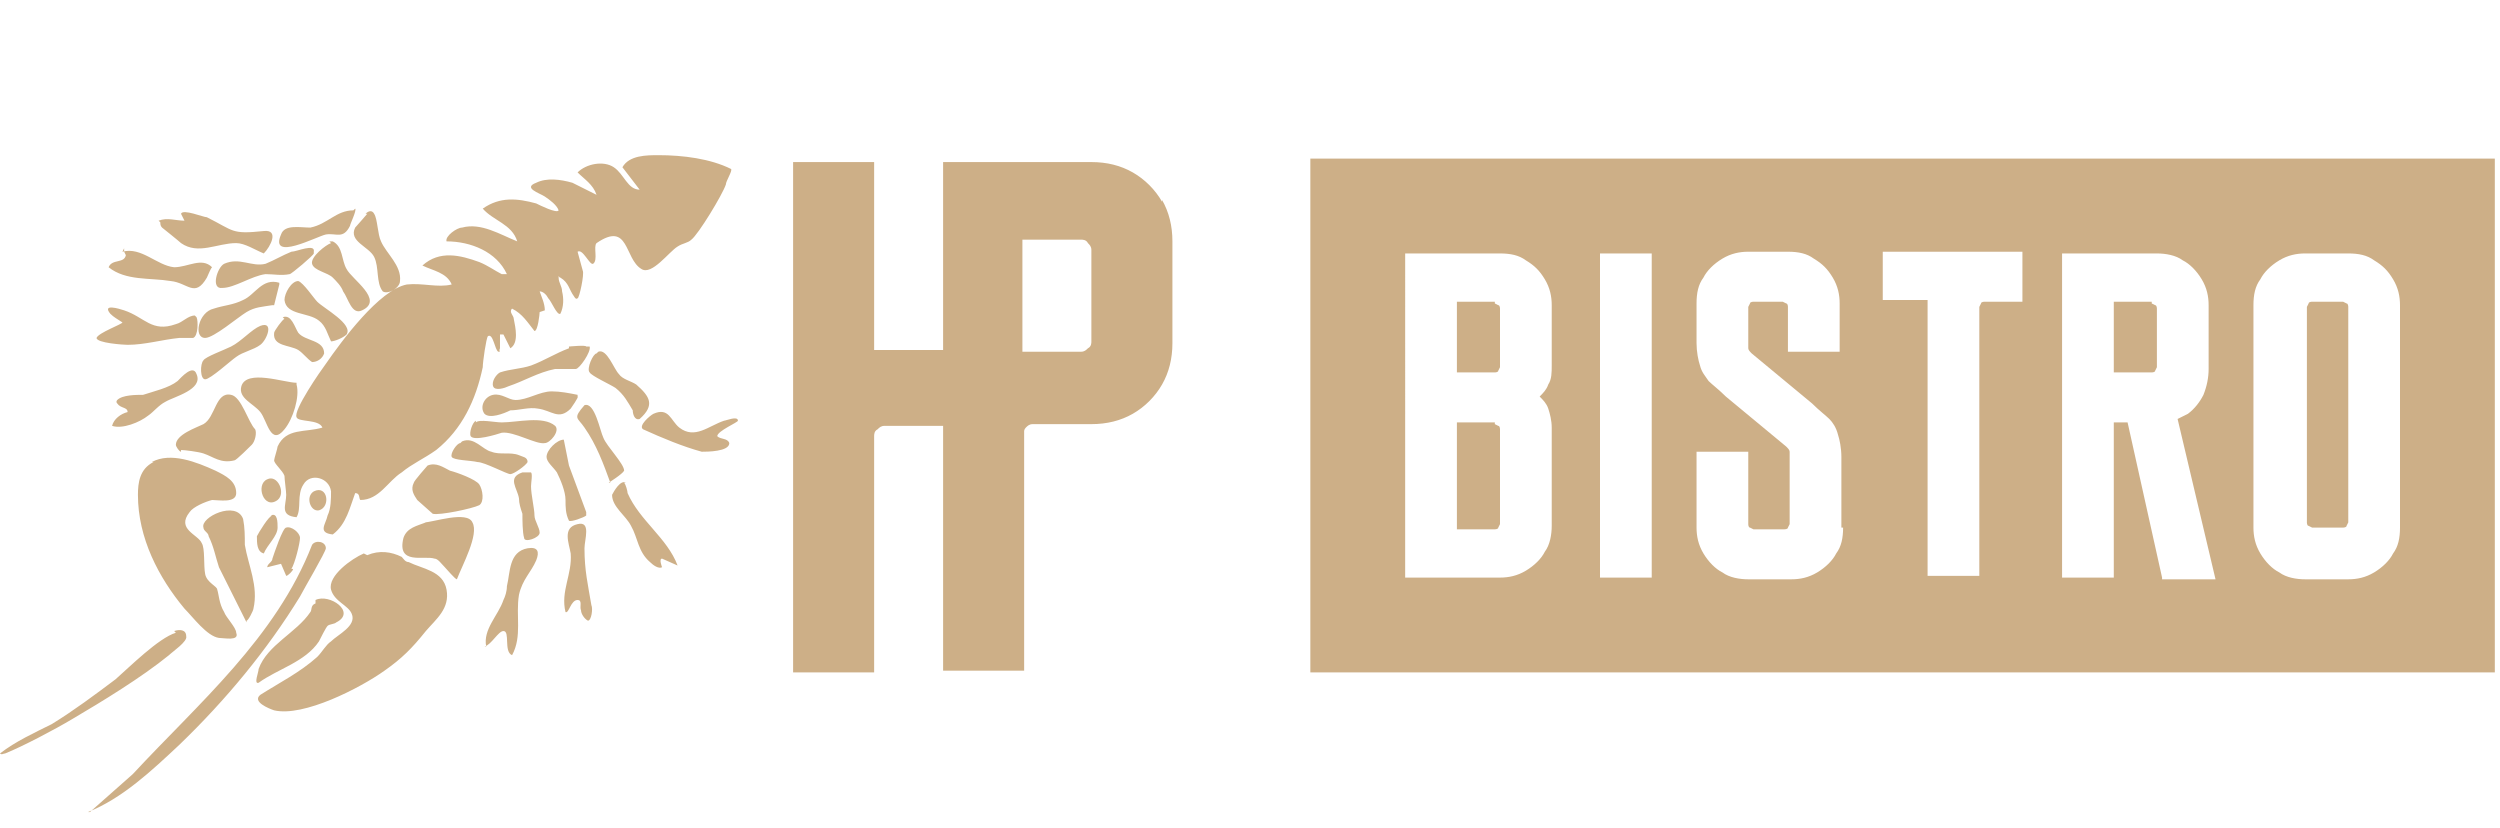 <?xml version="1.0" encoding="UTF-8"?>
<svg xmlns="http://www.w3.org/2000/svg" xmlns:xlink="http://www.w3.org/1999/xlink" version="1.1" viewBox="0 0 145 48">
  <defs>
    <style>
      .cls-1 {
        fill: none;
      }

      .cls-2 {
        fill: #cdaf87;
      }

      .cls-3 {
        clip-path: url(#clippath-1);
      }

      .cls-4 {
        clip-path: url(#clippath);
      }
    </style>
    <clipPath id="clippath">
      <rect class="cls-1" y="9" width="145" height="39"/>
    </clipPath>
    <clipPath id="clippath-1">
      <rect class="cls-1" y="9" width="68" height="38.1"/>
    </clipPath>
  </defs>
  <!-- Generator: Adobe Illustrator 28.7.3, SVG Export Plug-In . SVG Version: 1.2.0 Build 164)  -->
  <g>
    <g id="Ebene_1">
      <g class="cls-4">
        <g>
          <g class="cls-3">
            <path class="cls-2" d="M9.3,12.9c0,.1,0,.2.1.3,0,0,1,.8,1.1.9,1,.7,2.1,0,3.2,0,.5,0,1.1.4,1.6.6.4-.4.9-1.4,0-1.3-1.9.2-1.7,0-3.3-.8-.2,0-1.4-.5-1.5-.2l.2.4c-.5,0-1-.2-1.5,0ZM7.2,14.4v.2c0,0,.1.2.1.2-.1.5-.8.2-1,.7,1,.8,2.4.6,3.6.8,1,.1,1.4,1,2.1-.2.1-.2.2-.5.3-.6-.6-.6-1.4,0-2.2,0-1-.1-1.9-1.2-3-.9ZM20.5,12.2c-1,0-1.5.8-2.5,1-.6,0-1.5-.2-1.7.4-.7,1.6,2.1.1,2.6,0,.6-.1,1,.3,1.4-.5,0-.1.4-.9.3-1ZM21.3,12.4c0,0-.6.7-.7.8-.4.8.8,1.1,1.1,1.7.3.6.1,1.5.5,2,.3.2,1-.2,1-.6.1-.9-.8-1.6-1.1-2.3-.2-.4-.2-1.3-.4-1.6-.1-.2-.3-.2-.5,0ZM18.2,14.6c.1-.5-1,0-1.3,0-.5.2-1,.5-1.5.7-.8.2-1.5-.4-2.4,0-.4.2-.8,1.5-.1,1.4.7,0,1.7-.7,2.5-.8.5,0,.9.1,1.4,0,.1,0,1.4-1.1,1.4-1.2ZM31.6,18c0-.4-.2-.8-.3-1.1.2,0,.4.2.5.4.2.2.5,1,.7.9.2-.4.2-.9.1-1.3,0-.3-.2-.5-.2-.8,0-.2,0,0,.1,0,.5.3.5.7.8,1.1,0,0,.1.2.2.1.1,0,.4-1.4.3-1.6l-.3-1.1c.3-.2.7.8.9.7.3-.2,0-1,.2-1.2,1.9-1.3,1.6.9,2.6,1.5.6.4,1.6-1,2.1-1.3.3-.2.6-.2.8-.4.4-.3,1.8-2.6,2-3.2,0-.2.4-.8.3-.9-1.2-.6-2.8-.8-4.2-.8-.7,0-1.7,0-2.1.7l1,1.3c-.7,0-.9-.9-1.5-1.3-.6-.4-1.6-.2-2.1.3.4.4.9.7,1.1,1.3l-1.4-.7c-.7-.2-1.5-.3-2.1,0-.8.3.2.6.5.8.3.2.7.5.8.8-.1.2-1.1-.3-1.3-.4-1.1-.3-2.1-.4-3.1.3.6.7,1.7.9,2,1.9-1-.4-2.1-1.1-3.2-.8-.3,0-1,.5-.9.8,1.4,0,2.9.6,3.5,1.9-.1,0-.2,0-.3,0-.4-.2-.8-.5-1.3-.7-1.1-.4-2.3-.7-3.3.2.6.3,1.4.4,1.7,1.1-.8.2-1.7-.1-2.6,0-1.6.3-3.8,3.3-4.7,4.6-.3.4-1.9,2.7-1.7,3.1.1.3,1.3.1,1.5.6-1,.3-2.1,0-2.6,1.1,0,.1-.2.7-.2.8,0,.2.5.6.6.9,0,.2.1.9.1,1.1,0,.6-.4,1.2.6,1.3.3-.5,0-1.3.4-1.9.4-.7,1.5-.4,1.6.4,0,.4,0,1-.2,1.4-.1.5-.6,1,.3,1.1.8-.6,1-1.6,1.3-2.4.3,0,.2.3.3.4,1.1,0,1.6-1.1,2.4-1.6.6-.5,1.3-.8,2-1.3,1.5-1.2,2.3-2.9,2.7-4.8,0-.3.2-1.7.3-1.8.3-.2.4.8.6.9.2,0,0,0,.1-.2,0-.3,0-.5,0-.8h.2s.4.8.4.8c.5-.3.3-1.2.2-1.7,0-.2-.3-.4-.1-.6.6.3.9.8,1.3,1.3.2,0,.3-1,.3-1.1ZM19.2,14.1c-.3.1-1.2.8-1.1,1.2.1.4.9.5,1.2.8.2.2.5.5.6.8.3.4.5,1.4,1.1,1.1,1.3-.6-.6-1.8-.9-2.4-.3-.5-.2-1.3-.8-1.6,0,0-.2,0-.2,0ZM11.3,18.3c-.4,0-.7.4-1.1.5-1.4.5-1.8-.4-3-.8-.3-.1-1.3-.4-.8.2.2.2.4.3.7.5,0,.1-1.4.6-1.5.9,0,.3,1.6.4,1.8.4,1,0,2-.3,3-.4.2,0,.6,0,.8,0,.3-.1.3-1,.2-1.2ZM16.2,16.4c-1-.3-1.4.7-2.1,1-.6.3-1.1.3-1.7.5-.9.2-1.2,1.7-.5,1.7.5,0,1.9-1.2,2.4-1.5.5-.3.9-.3,1.5-.4h.1c0,0,.3-1.2.3-1.2h0ZM19.2,19.8c.2,0,.7-.2.9-.4.4-.6-1.3-1.5-1.7-1.9-.2-.2-.8-1.1-1.1-1.2-.4,0-.8.7-.8,1.1.1.9,1.4.7,2,1.2.4.3.5.8.7,1.2ZM15.1,18.9c-.5.2-1.1.9-1.7,1.2-.4.2-1.5.6-1.6.8-.2.2-.2,1.1.1,1.1.3,0,1.5-1.1,1.8-1.3.4-.3,1-.4,1.4-.7.4-.3.8-1.4,0-1.1h0ZM16.5,18.5c-.1,0-.6.7-.6.8-.1.8.9.7,1.4,1,.3.2.5.5.8.7.3,0,.6-.2.7-.5,0-.8-1.1-.7-1.5-1.2-.2-.3-.4-1.1-.9-.9ZM7.4,23.9c-.4.1-.8.4-.9.8.6.2,1.6-.2,2.1-.6.3-.2.6-.6,1-.8.5-.3,2.2-.7,1.8-1.6-.2-.6-.9.2-1.1.4-.5.4-1.4.6-2,.8-.4,0-1.2,0-1.5.3,0,0-.1.1,0,.2.2.3.6.2.6.5h0ZM17.2,22.2c-.7,0-2.9-.8-3.2.2-.2.7.7,1,1.1,1.5.4.5.6,2,1.4,1,.5-.6.9-1.9.7-2.6h0ZM10.5,26.1c.2,0,1,.1,1.3.2.6.2,1,.6,1.8.4.1,0,.9-.8,1-.9.2-.2.3-.7.2-.9-.4-.4-.8-1.9-1.4-2-.9-.2-.9,1.3-1.6,1.7-.4.2-1.6.6-1.6,1.2,0,.1.2.4.3.4ZM33,20.2c-.8.3-1.4.7-2.2,1-.6.2-1.2.2-1.8.4-.2.1-.5.5-.4.8.1.3.7.1.9,0,.9-.3,1.7-.8,2.7-1,.3,0,1.1,0,1.2,0,.2,0,.9-1,.8-1.3h-.2c0-.1-1,0-1,0ZM8.9,26.8c-.8.4-.9,1.2-.9,1.9,0,2.5,1.2,4.8,2.7,6.6.5.5,1.3,1.6,2,1.7.3,0,1.2.2,1-.3,0-.3-.6-.9-.7-1.2-.3-.5-.3-1-.4-1.3,0-.2-.6-.4-.7-.9-.1-.5,0-1.5-.2-1.8-.2-.5-1.5-.8-.7-1.8.2-.3.9-.6,1.3-.7.4,0,1.4.2,1.4-.4,0-.7-.6-1-1.2-1.3-1.1-.5-2.6-1.1-3.7-.5ZM34.6,20.5c-.2,0-.6.9-.4,1.1.1.2,1.2.7,1.5.9.5.4.7.8,1,1.3,0,.2.1.6.4.5.9-.8.6-1.3-.2-2-.3-.2-.8-.3-1-.6-.3-.3-.7-1.5-1.2-1.3h0ZM33.5,22.9c-.5-.1-1-.2-1.5-.2-.7,0-1.4.5-2.1.5-.4,0-.8-.4-1.3-.3-.5.1-.8.7-.5,1.1.3.3,1.1,0,1.5-.2.5,0,1.1-.2,1.6-.1.8.1,1.2.7,1.9,0,0,0,.5-.7.4-.7h0ZM27.6,24.4c-.2.1-.4.7-.3.9.2.3,1.5-.1,1.8-.2.7-.1,2,.7,2.5.6.3,0,.9-.7.6-1-.7-.6-2.2-.2-3.1-.2-.4,0-1.3-.2-1.5,0ZM15.5,27.8c-.7.3-.2,1.8.6,1.2.5-.4,0-1.5-.6-1.2ZM35.3,28c0,0,.8-.5.9-.7,0-.4-1-1.4-1.2-1.9-.2-.4-.5-2.1-1.1-1.9-.7.8-.4.7,0,1.3.7,1,1.1,2.1,1.5,3.2ZM26.7,25.7c-.2,0-.6.6-.5.8.1.2,1.1.2,1.5.3.4,0,1.7.7,1.9.7s.9-.5,1-.7c0-.3-.3-.3-.5-.4-.5-.2-1.1,0-1.6-.2-.5-.1-1-.9-1.7-.6ZM14.3,36c.1,0,.4-.6.4-.7.3-1.3-.3-2.5-.5-3.7,0-.5,0-1-.1-1.5-.4-1.1-2.5-.1-2.3.5,0,.2.3.3.3.5.3.6.4,1.2.6,1.8l1.6,3.2ZM18.2,28.5c-.5.3-.2,1.2.3,1.1.7-.2.5-1.5-.3-1.1h0ZM25.1,29.8c.4.1,2.3-.3,2.7-.5.3-.2.2-.9,0-1.2-.2-.3-1.3-.7-1.7-.8-.4-.2-.8-.5-1.3-.3,0,0-.8.9-.8,1-.2.4,0,.7.2,1,0,0,.9.8.9.8ZM15.8,29.9c-.2,0-.8,1-.9,1.2,0,.4,0,.9.4,1,.2-.5.8-1,.8-1.5,0-.3,0-.9-.4-.7ZM37.9,24c-.2.1-.9.7-.6.9,1.1.5,2.3,1,3.4,1.3.3,0,1.6,0,1.6-.5-.1-.3-.5-.2-.7-.4,0-.3,1.2-.8,1.2-.9,0-.3-.7,0-.8,0-.9.3-1.7,1.1-2.6.4-.5-.4-.6-1.2-1.5-.8ZM32.7,25.5c-.4,0-1,.6-1,1,0,.3.4.6.6.9.2.4.5,1.1.5,1.6,0,.4,0,.8.2,1.2.1.1.9-.2,1-.3v-.2s-1-2.7-1-2.7c0,0-.3-1.5-.3-1.5ZM16.9,33c.2-.3.5-1.5.5-1.8,0-.3-.5-.7-.8-.6-.2,0-.7,1.5-.8,1.8,0,.2-.3.3-.3.5l.8-.2.3.7c.1,0,.4-.3.4-.4ZM30.3,27.4c-.9.3-.3.9-.2,1.5,0,.3.1.6.2.9,0,.3,0,1.1.1,1.4,0,.3.9,0,.9-.3,0-.3-.3-.7-.3-1,0-.4-.2-1.2-.2-1.7,0-.2.1-.7,0-.8-.1,0-.2,0-.3,0h0ZM5.1,47.1c2-.8,3.7-2.4,5.3-3.9,2.7-2.6,5.1-5.5,7-8.6.2-.4,1.5-2.6,1.5-2.8,0-.4-.6-.5-.8-.2-2.1,5.4-6.6,9.2-10.4,13.3l-2.6,2.3ZM24.7,30.3c-.5.2-1.1.3-1.3.9-.4,1.6,1.2,1,1.8,1.2.2,0,.4.3.6.5.1.1.6.7.7.7.3-.8,1.3-2.6.9-3.3-.3-.7-2.3,0-2.8,0ZM36.3,28c-.3-.2-.7.5-.8.7,0,.7.8,1.2,1.1,1.8.4.7.4,1.5,1.1,2.1.2.2.5.4.7.3,0,0-.2-.5,0-.5l.9.4c-.6-1.6-2.2-2.6-2.9-4.2,0-.1-.1-.5-.2-.6ZM21.1,32.1c-.7.3-2.1,1.3-1.9,2.1.2.7,1,.9,1.2,1.4.3.7-.8,1.2-1.2,1.6-.3.2-.5.6-.8.9-1,.9-2.2,1.5-3.3,2.2-.5.4.5.8.8.9,1.7.4,5-1.3,6.4-2.3,1-.7,1.6-1.3,2.4-2.3.6-.7,1.4-1.3,1.2-2.4-.2-1.1-1.4-1.2-2.2-1.6-.2,0-.3-.2-.4-.3-.6-.3-1.3-.4-2-.1h0ZM10.2,36.7c-1,.3-2.7,2-3.5,2.7-1.2.9-2.4,1.8-3.7,2.6C2,42.5.9,43,0,43.7c.1.1.2,0,.3,0,1-.4,2.9-1.4,3.9-2,1.7-1,4-2.4,5.6-3.7.2-.2,1.1-.8,1-1.1,0-.4-.4-.4-.7-.3ZM32.8,35.5c.2.1.3-.7.7-.7.3,0,.1.4.2.6,0,.2.2.5.4.6.2,0,.3-.7.2-.9-.2-1.2-.4-2-.4-3.3,0-.5.4-1.6-.4-1.4-.9.2-.5,1.1-.4,1.7.1,1.2-.6,2.2-.3,3.4ZM18.3,35c-.3.1-.2.4-.3.5-.8,1.2-2.5,1.9-3,3.3,0,.2-.3.9,0,.8,1.1-.8,2.7-1.2,3.5-2.4.1-.2.4-.8.5-.9.1-.1.4-.1.5-.2,1.2-.6-.4-1.7-1.2-1.3ZM28.1,37.5c.4-.1.8-.9,1.1-.9.4,0,0,1.2.5,1.4.6-1.1.2-2.3.4-3.5.2-.9.7-1.3,1-2,.2-.5.1-.8-.5-.7-1.1.2-1,1.4-1.2,2.2,0,.3-.1.6-.2.8-.3.9-1.2,1.7-1,2.7ZM67.4,11.7c-.4-.7-1-1.3-1.7-1.7-.7-.4-1.5-.6-2.4-.6h-8.6v10.9h-4v-10.9h-4.7v29.6h4.7v-13.7c0-.1,0-.3.2-.4.1-.1.2-.2.4-.2h3.4v14.2h4.7v-13.9c0,0,0-.1.1-.2.1-.1.2-.2.4-.2h3.4c.9,0,1.7-.2,2.4-.6.7-.4,1.3-1,1.7-1.7.4-.7.6-1.5.6-2.4v-5.9c0-.9-.2-1.7-.6-2.4h0ZM63.3,19.8c0,.1,0,.3-.2.4-.1.1-.2.2-.4.2h-3.4v-6.5h3.4c.1,0,.3,0,.4.2.1.1.2.2.2.4v5.4Z"/>
          </g>
          <path class="cls-2" d="M135.9,17.5h-1.8c0,0-.2,0-.2.1,0,0-.1.2-.1.2v12.5c0,0,0,.2.1.2,0,0,.2.1.2.1h1.8c0,0,.2,0,.2-.1,0,0,.1-.2.1-.2v-12.5c0,0,0-.2-.1-.2,0,0-.2-.1-.2-.1ZM124.8,17.5h-2.2v4.1h2.2c0,0,.2,0,.2-.1,0,0,.1-.2.1-.2v-3.4c0,0,0-.2-.1-.2,0,0-.2-.1-.2-.1ZM86.7,17.5h-2.2v4.1h2.2c0,0,.2,0,.2-.1,0,0,.1-.2.1-.2v-3.4c0,0,0-.2-.1-.2,0,0-.2-.1-.2-.1h0Z"/>
          <path class="cls-2" d="M76,9.2v29.8h68.7V9.2h-68.7ZM90,21.2c0,.4,0,.8-.2,1.1-.1.3-.3.5-.5.7.2.2.4.4.5.7.1.3.2.7.2,1.1v5.7c0,.5-.1,1.1-.4,1.5-.2.4-.6.8-1.1,1.1-.5.3-1,.4-1.5.4h-5.5V14.7h5.5c.6,0,1.1.1,1.5.4.5.3.8.6,1.1,1.1.3.5.4,1,.4,1.5v3.5ZM95.8,33.5h-3V14.7h3s0,18.8,0,18.8ZM106.9,30.6c0,.6-.1,1.1-.4,1.5-.2.4-.6.8-1.1,1.1-.5.3-1,.4-1.5.4h-2.5c-.5,0-1.1-.1-1.5-.4-.4-.2-.8-.6-1.1-1.1-.3-.5-.4-1-.4-1.5v-4.4h3v4.2c0,0,0,.2.1.2,0,0,.2.1.2.1h1.8c0,0,.2,0,.2-.1,0,0,.1-.2.1-.2v-3.9c0-.1,0-.2,0-.3,0-.1-.1-.2-.2-.3l-3.5-2.9c-.4-.4-.8-.7-1-.9-.2-.3-.4-.5-.5-.9-.1-.3-.2-.8-.2-1.3v-2.3c0-.6.1-1.1.4-1.5.2-.4.6-.8,1.1-1.1.5-.3,1-.4,1.5-.4h2.3c.6,0,1.1.1,1.5.4.5.3.8.6,1.1,1.1.3.5.4,1,.4,1.5v2.8h-3v-2.6c0,0,0-.2-.1-.2,0,0-.2-.1-.2-.1h-1.7c0,0-.2,0-.2.1,0,0-.1.2-.1.2v2.1c0,0,0,.2,0,.3,0,.1.1.2.2.3l3.5,2.9c.4.4.8.7,1,.9.2.2.4.5.5.9.1.3.2.8.2,1.3,0,0,0,4.1,0,4.1ZM117.3,17.5h-2.2c0,0-.2,0-.2.1,0,0-.1.2-.1.2v15.6h-3v-16h-2.6v-2.8h8.1s0,2.8,0,2.8ZM125.4,33.5l-2-9h-.8v9h-3V14.7h5.5c.5,0,1.1.1,1.5.4.4.2.8.6,1.1,1.1.3.5.4,1,.4,1.5v3.7c0,.5-.1,1-.3,1.5-.2.4-.5.8-.9,1.1-.2.1-.4.2-.6.3l2.2,9.3s-3.1,0-3.1,0ZM139.2,30.6c0,.6-.1,1.1-.4,1.5-.2.4-.6.8-1.1,1.1-.5.3-1,.4-1.5.4h-2.5c-.5,0-1.1-.1-1.5-.4-.4-.2-.8-.6-1.1-1.1-.3-.5-.4-1-.4-1.5v-12.9c0-.6.1-1.1.4-1.5.2-.4.6-.8,1.1-1.1.5-.3,1-.4,1.5-.4h2.5c.6,0,1.1.1,1.5.4.5.3.8.6,1.1,1.1.3.5.4,1,.4,1.5v12.9Z"/>
          <path class="cls-2" d="M86.7,24.5h-2.2v6.2h2.2c0,0,.2,0,.2-.1,0,0,.1-.2.1-.2v-5.5c0,0,0-.2-.1-.2,0,0-.2-.1-.2-.1Z"/>
        </g>
      </g>
    </g>
  </g>
</svg>